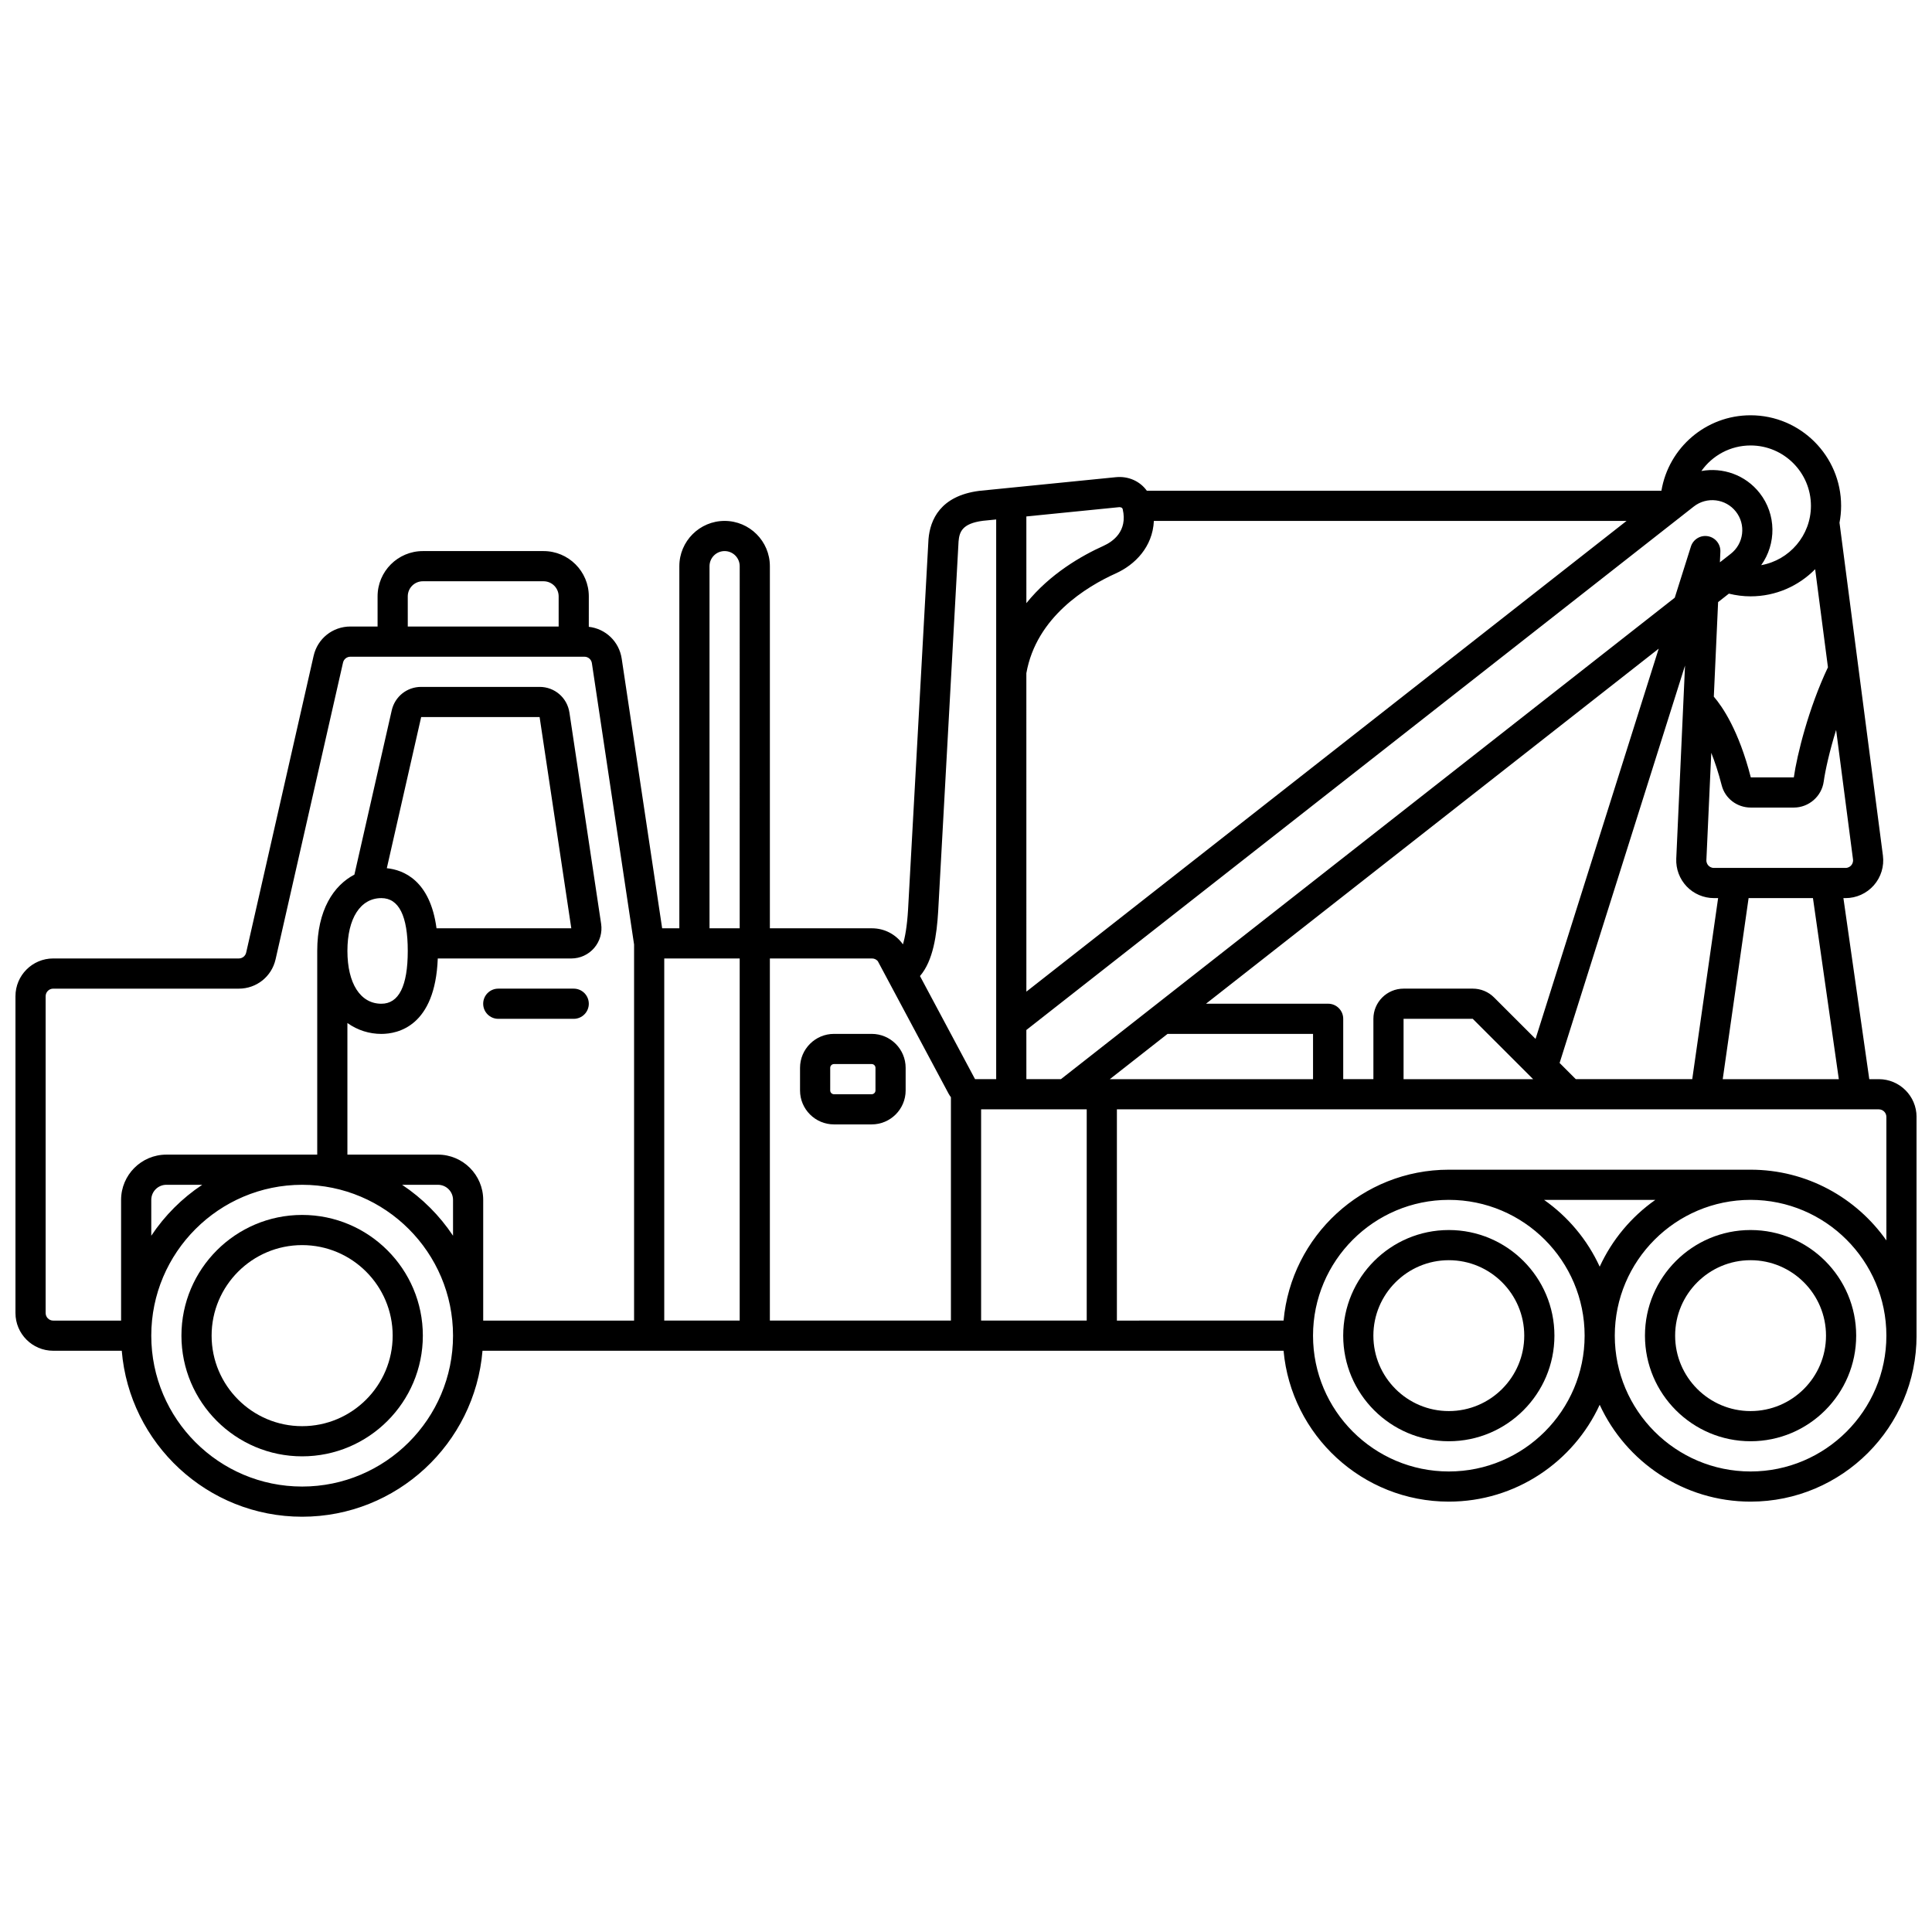 <?xml version="1.0" encoding="UTF-8"?>
<!-- Uploaded to: ICON Repo, www.svgrepo.com, Generator: ICON Repo Mixer Tools -->
<svg width="800px" height="800px" version="1.1" viewBox="144 144 512 512" xmlns="http://www.w3.org/2000/svg">
 <defs>
  <clipPath id="a">
   <path d="m148.09 254h503.81v292h-503.81z"/>
  </clipPath>
 </defs>
 <path d="m224.07 465.97c-17.637 0-31.988 14.348-31.988 31.988 0 17.637 14.348 31.988 31.988 31.988 17.637 0 31.988-14.348 31.988-31.988 0-17.637-14.352-31.988-31.988-31.988zm0 55.98c-13.23 0-23.992-10.762-23.992-23.992 0-13.23 10.762-23.992 23.992-23.992 13.23 0 23.992 10.762 23.992 23.992-0.004 13.23-10.766 23.992-23.992 23.992z"/>
 <path d="m527.95 469.97c-15.434 0-27.988 12.555-27.988 27.988 0 15.434 12.555 27.988 27.988 27.988 15.434 0 27.988-12.555 27.988-27.988 0.004-15.434-12.555-27.988-27.988-27.988zm0 47.98c-11.023 0-19.992-8.969-19.992-19.992 0-11.023 8.969-19.992 19.992-19.992 11.023 0 19.992 8.969 19.992 19.992 0 11.023-8.969 19.992-19.992 19.992z"/>
 <path d="m607.92 469.97c-15.434 0-27.988 12.555-27.988 27.988 0 15.434 12.555 27.988 27.988 27.988 15.434 0 27.988-12.555 27.988-27.988 0.004-15.434-12.555-27.988-27.988-27.988zm0 47.98c-11.023 0-19.992-8.969-19.992-19.992 0-11.023 8.969-19.992 19.992-19.992 11.023 0 19.992 8.969 19.992 19.992 0.004 11.023-8.965 19.992-19.992 19.992z"/>
 <path d="m375.01 417.99h-9.996c-4.961 0-8.996 4.035-8.996 8.996v5.996c0 4.961 4.035 8.996 8.996 8.996h9.996c4.961 0 8.996-4.035 8.996-8.996v-5.996c0-4.961-4.035-8.996-8.996-8.996zm1 14.992c0 0.551-0.449 1-1 1h-9.996c-0.551 0-1-0.449-1-1v-5.996c0-0.551 0.449-1 1-1h9.996c0.551 0 1 0.449 1 1z"/>
 <g clip-path="url(#a)">
  <path d="m641.91 429.99h-2.531l-6.856-47.98h0.555c2.875 0 5.613-1.238 7.512-3.402 1.898-2.16 2.773-5.035 2.402-7.891l-11.504-88.191c0.277-1.453 0.426-2.949 0.426-4.481 0-13.23-10.762-23.992-23.992-23.992-11.824 0-21.715 8.586-23.629 19.992l-136.37 0.004c-1.789-2.496-4.852-3.926-8.203-3.59l-36.113 3.613c-0.039 0.004-0.078 0.008-0.113 0.012-10.309 1.332-12.996 7.68-13.43 12.766-0.004 0.039-0.008 0.082-0.008 0.121l-5.414 98.176c-0.266 4.356-0.789 7.219-1.355 9.117-1.871-2.664-4.926-4.254-8.184-4.254l-27.078-0.004v-95.965c0-6.613-5.383-11.996-11.996-11.996-6.613 0-11.996 5.383-11.996 11.996v95.965h-4.555l-10.719-71.457c-0.684-4.543-4.262-7.93-8.719-8.438l0.004-8.074c0-6.613-5.383-11.996-11.996-11.996h-31.988c-6.613 0-11.996 5.383-11.996 11.996v7.996h-7.207c-4.699 0-8.707 3.199-9.746 7.781l-17.871 78.629c-0.211 0.918-1.012 1.559-1.953 1.559h-49.191c-5.512 0-9.996 4.484-9.996 9.996v83.969c0 5.512 4.484 9.996 9.996 9.996h18.172c2.039 24.59 22.691 43.984 47.801 43.984s45.762-19.391 47.801-43.984h212.29c2.027 22.383 20.891 39.984 43.793 39.984 17.719 0 33.023-10.531 39.984-25.664 6.965 15.129 22.27 25.664 39.988 25.664 24.254 0 43.984-19.73 43.984-43.984v-57.977c0-5.512-4.484-9.996-9.996-9.996zm-389.85-127.95c0-2.207 1.793-4 4-4h31.988c2.207 0 4 1.793 4 4v7.996h-39.984zm-27.988 235.91c-22.047 0-39.984-17.938-39.984-39.984 0-22.047 17.938-39.984 39.984-39.984s39.984 17.938 39.984 39.984c0 22.047-17.938 39.984-39.984 39.984zm-39.984-66.469v-9.5c0-2.207 1.793-4 4-4h9.504c-5.356 3.555-9.949 8.152-13.504 13.5zm79.969 0c-3.555-5.352-8.152-9.945-13.5-13.5h9.5c2.207 0 4 1.793 4 4zm47.98 22.488h-39.984v-31.988c0-6.613-5.383-11.996-11.996-11.996h-23.992v-34.879c2.719 1.949 5.859 2.891 8.996 2.891 4.352 0 14.27-2 14.953-19.992h35.383c2.332 0 4.539-1.012 6.059-2.777s2.195-4.102 1.848-6.406l-8.398-55.98c-0.594-3.945-3.918-6.809-7.91-6.809h-31.387c-3.758 0-6.965 2.559-7.797 6.227l-9.891 43.52c-5.527 2.883-9.852 9.422-9.852 20.227v53.98h-39.984c-6.613 0-11.996 5.383-11.996 11.996v31.988h-17.992c-1.102 0-2-0.898-2-2v-83.969c0-1.102 0.898-2 2-2h49.191c4.699 0 8.707-3.199 9.746-7.781l17.871-78.629c0.211-0.918 1.012-1.555 1.953-1.555h62.02c0.996 0 1.828 0.715 1.977 1.703l11.184 74.562zm-59.977-97.965c0 9.285-2.356 13.996-6.996 13.996-5.551 0-8.996-5.363-8.996-13.996s3.449-13.996 8.996-13.996c4.641 0 6.996 4.711 6.996 13.996zm-5.551-21.918 9.105-40.059h31.387l8.398 55.98h-35.719c-1.695-12.75-8.809-15.484-13.172-15.922zm93.516 119.88h-19.992v-95.965h19.992zm0-103.96h-7.996v-95.965c0-2.207 1.793-4 4-4 2.207 0 4 1.793 4 4zm295.04-18.254c0.102 0.781-0.258 1.324-0.48 1.578s-0.715 0.68-1.504 0.68h-34.875c-0.742 0-1.223-0.387-1.445-0.617s-0.586-0.73-0.551-1.473l1.293-28.414c0.945 2.375 1.895 5.215 2.762 8.605 0.883 3.477 4.055 5.902 7.711 5.902h11.406c3.965 0 7.367-2.957 7.918-6.875 0.414-2.969 1.535-8.043 3.289-13.695zm-3.758 58.238h-30.766l6.856-47.98h17.055zm-91.355-21.648c-1.512-1.512-3.519-2.344-5.656-2.344h-18.336c-4.41 0-7.996 3.586-7.996 7.996v15.992h-7.996v-15.992c0-2.207-1.789-4-4-4h-32.363l119.97-94.094-32.637 103.42zm10.34 21.648h-34.332v-15.992h18.336zm40.258-109.61-2.324 51.176c-0.121 2.715 0.883 5.394 2.758 7.359 1.875 1.965 4.512 3.09 7.227 3.09h1.109l-6.856 47.98h-30.863l-4.289-4.289zm34.484-25.535 3.391 25.992c-5.137 10.828-8.215 23.281-9.043 29.184l-11.402-0.008c-3.184-12.422-7.512-18.738-9.801-21.395l1.137-25.055 2.856-2.242c1.898 0.469 3.824 0.715 5.754 0.715 6.695 0 12.754-2.758 17.109-7.191zm-17.109-32.793c8.82 0 15.992 7.176 15.992 15.992 0 7.859-5.703 14.398-13.184 15.73 4.016-5.613 4.059-13.426-0.41-19.121-3.781-4.82-9.801-6.863-15.441-5.828 2.898-4.109 7.672-6.773 13.043-6.773zm-191.93 18.812 24.516-2.453c0.145-0.016 0.883-0.059 1.02 0.531 1.352 5.848-2.621 8.598-5.106 9.719-5.773 2.602-14.168 7.391-20.426 15.18zm0 41.539c2.633-14.895 15.965-22.957 23.711-26.449 5.012-2.258 9.762-6.965 10.082-13.91h125.27l-159.06 124.75zm0 94.555 176.87-138.72c3.449-2.707 8.461-2.102 11.164 1.348 1.312 1.672 1.891 3.754 1.637 5.863s-1.316 3.992-2.988 5.305l-2.887 2.262 0.125-2.797c0.09-2.004-1.32-3.769-3.297-4.117-1.973-0.352-3.906 0.82-4.512 2.734l-4.281 13.559-162.67 127.59h-9.156zm-19.992 77.008h-47.98v-95.965h27.074c0.594 0 1.152 0.266 1.531 0.711l18.719 35.043c0.191 0.363 0.418 0.699 0.656 1.023zm-8.199-91.305c3.512-4.051 4.449-10.996 4.816-17.059l5.41-98.133c0.219-2.465 0.906-4.727 6.43-5.453l3.539-0.352v148.32h-5.602zm44.188 91.305h-27.988v-55.98h27.988zm21.414-75.973h38.562v11.996h-53.855zm74.547 115.96c-19.844 0-35.988-16.145-35.988-35.988s16.145-35.988 35.988-35.988 35.988 16.145 35.988 35.988-16.145 35.988-35.988 35.988zm25.242-71.973h29.484c-6.352 4.469-11.469 10.57-14.742 17.699-3.269-7.129-8.387-13.23-14.742-17.699zm54.727 71.973c-19.844 0-35.988-16.145-35.988-35.988s16.145-35.988 35.988-35.988 35.988 16.145 35.988 35.988-16.145 35.988-35.988 35.988zm35.988-61.23c-7.965-11.32-21.121-18.742-35.988-18.742h-79.969c-22.906 0-41.766 17.602-43.793 39.984l-44.172 0.004v-55.98h201.92c1.102 0 2 0.898 2 2z"/>
 </g>
 <path d="m296.04 406h-19.992c-2.207 0-4 1.789-4 4 0 2.207 1.789 4 4 4h19.992c2.207 0 4-1.789 4-4-0.004-2.211-1.793-4-4-4z"/>
</svg>